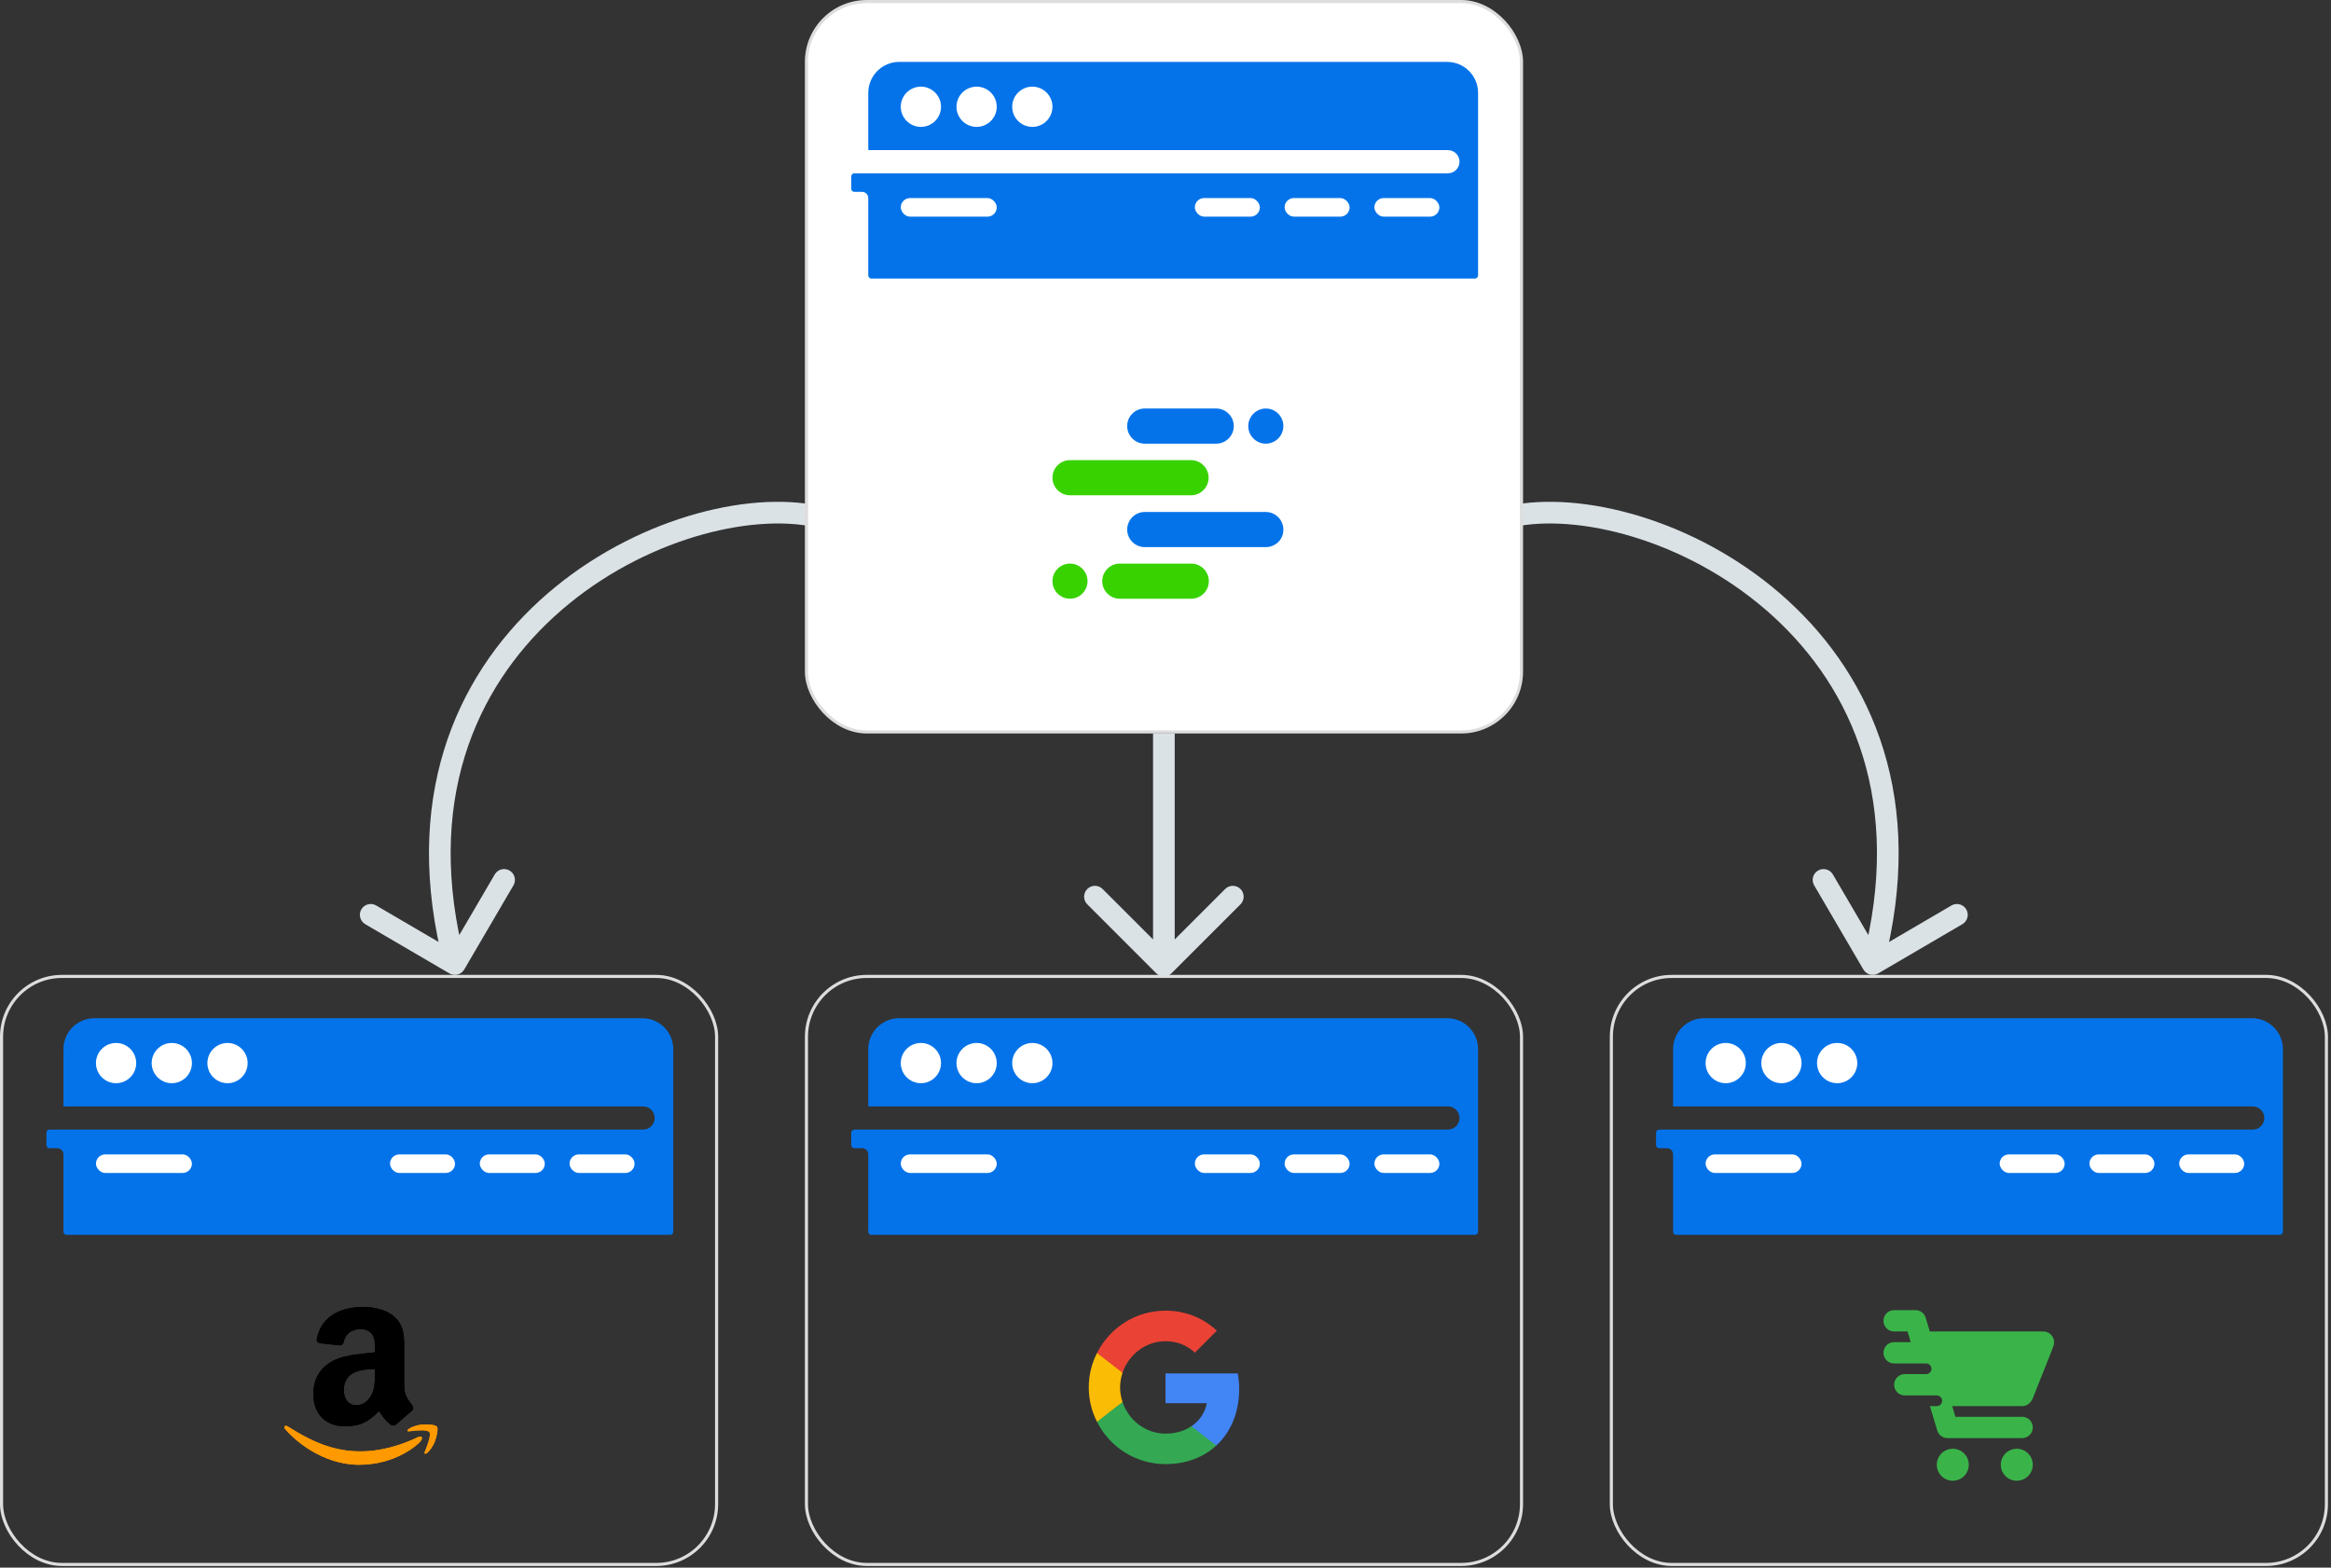 <?xml version="1.0" encoding="UTF-8"?> <svg xmlns="http://www.w3.org/2000/svg" width="724" height="487" viewBox="0 0 724 487" fill="none"><rect x="0" y="0" width="724" height="487" fill="#333333" stroke="none"/><g clip-path="url(#clip0_968_2)"><path d="M130.044 446.368C109.804 456 97.243 447.941 89.202 443.046C88.704 442.737 87.859 443.118 88.593 443.961C91.271 447.209 100.05 455.038 111.509 455.038C122.976 455.038 129.798 448.781 130.651 447.689C131.499 446.607 130.9 446.01 130.044 446.368H130.044ZM135.728 443.228C135.185 442.521 132.423 442.389 130.685 442.602C128.945 442.809 126.332 443.873 126.559 444.512C126.676 444.751 126.914 444.644 128.109 444.536C129.308 444.417 132.667 443.993 133.367 444.908C134.07 445.829 132.296 450.218 131.972 450.925C131.659 451.633 132.091 451.816 132.68 451.344C133.26 450.873 134.31 449.653 135.014 447.926C135.714 446.189 136.141 443.767 135.728 443.228Z" fill="#FF9900"></path><path fill-rule="evenodd" clip-rule="evenodd" d="M116.435 426.712C116.435 429.24 116.499 431.348 115.221 433.592C114.19 435.417 112.557 436.539 110.732 436.539C108.241 436.539 106.79 434.641 106.79 431.84C106.79 426.311 111.745 425.307 116.435 425.307V426.712ZM122.977 442.525C122.548 442.908 121.928 442.936 121.444 442.68C119.291 440.892 118.907 440.062 117.721 438.355C114.163 441.987 111.644 443.072 107.027 443.072C101.571 443.072 97.319 439.706 97.319 432.963C97.319 427.698 100.175 424.112 104.235 422.36C107.757 420.809 112.675 420.535 116.435 420.106V419.267C116.435 417.725 116.553 415.9 115.65 414.568C114.856 413.373 113.342 412.88 112.009 412.88C109.537 412.88 107.328 414.148 106.79 416.776C106.681 417.36 106.252 417.935 105.668 417.962L99.372 417.287C98.843 417.168 98.259 416.74 98.405 415.927C99.856 408.3 106.744 406 112.912 406C116.07 406 120.194 406.84 122.685 409.23C125.842 412.177 125.541 416.11 125.541 420.389V430.499C125.541 433.538 126.8 434.87 127.986 436.512C128.406 437.096 128.497 437.799 127.968 438.237C126.645 439.341 124.291 441.394 122.995 442.543L122.977 442.525" fill="black"></path><path d="M130.044 446.368C109.804 456 97.243 447.941 89.202 443.046C88.704 442.737 87.859 443.118 88.593 443.961C91.271 447.209 100.05 455.038 111.509 455.038C122.976 455.038 129.798 448.781 130.651 447.689C131.499 446.607 130.9 446.01 130.044 446.368H130.044ZM135.728 443.228C135.185 442.521 132.423 442.389 130.685 442.602C128.945 442.809 126.332 443.873 126.559 444.512C126.676 444.751 126.914 444.644 128.109 444.536C129.308 444.417 132.667 443.993 133.367 444.908C134.07 445.829 132.296 450.218 131.972 450.925C131.659 451.633 132.091 451.816 132.68 451.344C133.26 450.873 134.31 449.653 135.014 447.926C135.714 446.189 136.141 443.767 135.728 443.228Z" fill="#FF9900"></path><path fill-rule="evenodd" clip-rule="evenodd" d="M116.435 426.712C116.435 429.24 116.499 431.348 115.221 433.592C114.19 435.417 112.557 436.539 110.732 436.539C108.241 436.539 106.79 434.641 106.79 431.84C106.79 426.311 111.745 425.307 116.435 425.307V426.712ZM122.977 442.525C122.548 442.908 121.928 442.936 121.444 442.68C119.291 440.892 118.907 440.062 117.721 438.355C114.163 441.987 111.644 443.072 107.027 443.072C101.571 443.072 97.319 439.706 97.319 432.963C97.319 427.698 100.175 424.112 104.235 422.36C107.757 420.809 112.675 420.535 116.435 420.106V419.267C116.435 417.725 116.553 415.9 115.65 414.568C114.856 413.373 113.342 412.88 112.009 412.88C109.537 412.88 107.328 414.148 106.79 416.776C106.681 417.36 106.252 417.935 105.668 417.962L99.372 417.287C98.843 417.168 98.259 416.74 98.405 415.927C99.856 408.3 106.744 406 112.912 406C116.07 406 120.194 406.84 122.685 409.23C125.842 412.177 125.541 416.11 125.541 420.389V430.499C125.541 433.538 126.8 434.87 127.986 436.512C128.406 437.096 128.497 437.799 127.968 438.237C126.645 439.341 124.291 441.394 122.995 442.543L122.977 442.525" fill="black"></path></g><path d="M139.582 302.392C141.186 303.33 143.247 302.791 144.185 301.186L159.476 275.044C160.414 273.44 159.874 271.379 158.27 270.441C156.666 269.503 154.605 270.042 153.667 271.647L140.075 294.884L116.838 281.292C115.234 280.354 113.173 280.894 112.234 282.498C111.296 284.102 111.836 286.163 113.44 287.102L139.582 302.392ZM252.417 156.763C228.871 152.712 193.603 162.786 167.612 186.559C141.373 210.561 124.476 248.605 138.026 300.34L144.536 298.635C131.646 249.419 147.679 213.913 172.155 191.525C196.88 168.91 230.114 159.755 251.275 163.395L252.417 156.763Z" fill="#DBE2E6"></path><path d="M583.368 302.392C581.764 303.33 579.702 302.791 578.764 301.186L563.474 275.044C562.535 273.44 563.075 271.379 564.679 270.441C566.284 269.503 568.345 270.042 569.283 271.647L582.875 294.884L606.112 281.292C607.716 280.354 609.777 280.894 610.715 282.498C611.654 284.102 611.114 286.163 609.51 287.102L583.368 302.392ZM470.533 156.763C494.079 152.712 529.347 162.786 555.337 186.559C581.577 210.561 598.474 248.605 584.924 300.34L578.414 298.635C591.303 249.419 575.271 213.913 550.795 191.525C526.07 168.91 492.835 159.755 471.674 163.395L470.533 156.763Z" fill="#DBE2E6"></path><rect x="250.481" y="0.481" width="222.092" height="226.899" rx="18.748" fill="white" stroke="#DDDDDD" stroke-width="0.961"></rect><path d="M269.683 28.843V46.63H449.712C451.703 46.63 453.317 48.244 453.317 50.235C453.317 52.226 451.703 53.84 449.712 53.84H265.356C264.825 53.84 264.395 54.271 264.395 54.802V58.648C264.395 59.179 264.825 59.609 265.356 59.609H267.76C268.822 59.609 269.683 60.47 269.683 61.532V85.568C269.683 86.099 270.113 86.529 270.644 86.529H458.124C458.655 86.529 459.086 86.099 459.086 85.568V28.843C459.086 23.533 454.781 19.229 449.471 19.229H279.297C273.987 19.229 269.683 23.533 269.683 28.843Z" fill="#0473EA"></path><circle cx="286.027" cy="33.169" r="6.249" fill="white"></circle><circle cx="303.333" cy="33.169" r="6.249" fill="white"></circle><circle cx="320.639" cy="33.169" r="6.249" fill="white"></circle><rect x="279.778" y="61.532" width="29.805" height="5.769" rx="2.884" fill="white"></rect><rect x="371.114" y="61.532" width="20.19" height="5.769" rx="2.884" fill="white"></rect><rect x="398.996" y="61.532" width="20.19" height="5.769" rx="2.884" fill="white"></rect><rect x="426.878" y="61.532" width="20.19" height="5.769" rx="2.884" fill="white"></rect><path d="M269.683 325.927V343.713H449.712C451.703 343.713 453.317 345.328 453.317 347.319C453.317 349.31 451.703 350.924 449.712 350.924H265.356C264.825 350.924 264.395 351.355 264.395 351.886V355.731C264.395 356.262 264.825 356.693 265.356 356.693H267.76C268.822 356.693 269.683 357.554 269.683 358.616V382.652C269.683 383.183 270.113 383.613 270.644 383.613H458.124C458.655 383.613 459.086 383.183 459.086 382.652V325.927C459.086 320.617 454.781 316.312 449.471 316.312H279.297C273.987 316.312 269.683 320.617 269.683 325.927Z" fill="#0473EA"></path><circle cx="286.027" cy="330.253" r="6.249" fill="white"></circle><circle cx="303.333" cy="330.253" r="6.249" fill="white"></circle><circle cx="320.639" cy="330.253" r="6.249" fill="white"></circle><rect x="279.778" y="358.616" width="29.805" height="5.769" rx="2.884" fill="white"></rect><rect x="371.114" y="358.616" width="20.19" height="5.769" rx="2.884" fill="white"></rect><rect x="398.996" y="358.616" width="20.19" height="5.769" rx="2.884" fill="white"></rect><rect x="426.878" y="358.616" width="20.19" height="5.769" rx="2.884" fill="white"></rect><path d="M519.656 325.927V343.713H699.685C701.676 343.713 703.291 345.328 703.291 347.319C703.291 349.31 701.676 350.924 699.685 350.924H515.33C514.799 350.924 514.368 351.355 514.368 351.886V355.731C514.368 356.262 514.799 356.693 515.33 356.693H517.733C518.795 356.693 519.656 357.554 519.656 358.616V382.652C519.656 383.183 520.087 383.613 520.618 383.613H708.098C708.629 383.613 709.059 383.183 709.059 382.652V325.927C709.059 320.617 704.755 316.312 699.445 316.312H529.271C523.961 316.312 519.656 320.617 519.656 325.927Z" fill="#0473EA"></path><circle cx="536.001" cy="330.253" r="6.249" fill="white"></circle><circle cx="553.307" cy="330.253" r="6.249" fill="white"></circle><circle cx="570.612" cy="330.253" r="6.249" fill="white"></circle><rect x="529.751" y="358.616" width="29.805" height="5.769" rx="2.884" fill="white"></rect><rect x="621.088" y="358.616" width="20.19" height="5.769" rx="2.884" fill="white"></rect><rect x="648.969" y="358.616" width="20.19" height="5.769" rx="2.884" fill="white"></rect><rect x="676.851" y="358.616" width="20.19" height="5.769" rx="2.884" fill="white"></rect><path d="M19.709 325.927V343.713H199.738C201.73 343.713 203.344 345.328 203.344 347.319C203.344 349.31 201.73 350.924 199.738 350.924H15.383C14.852 350.924 14.421 351.355 14.421 351.886V355.731C14.421 356.262 14.852 356.693 15.383 356.693H17.787C18.849 356.693 19.709 357.554 19.709 358.616V382.652C19.709 383.183 20.14 383.613 20.671 383.613H208.151C208.682 383.613 209.112 383.183 209.112 382.652V325.927C209.112 320.617 204.808 316.312 199.498 316.312H29.324C24.014 316.312 19.709 320.617 19.709 325.927Z" fill="#0473EA"></path><circle cx="36.054" cy="330.253" r="6.249" fill="white"></circle><circle cx="53.36" cy="330.253" r="6.249" fill="white"></circle><circle cx="70.666" cy="330.253" r="6.249" fill="white"></circle><rect x="29.805" y="358.616" width="29.805" height="5.769" rx="2.884" fill="white"></rect><rect x="121.141" y="358.616" width="20.19" height="5.769" rx="2.884" fill="white"></rect><rect x="149.023" y="358.616" width="20.19" height="5.769" rx="2.884" fill="white"></rect><rect x="176.904" y="358.616" width="20.19" height="5.769" rx="2.884" fill="white"></rect><rect x="250.481" y="303.333" width="222.092" height="182.673" rx="18.748" stroke="#DDDDDD" stroke-width="0.961"></rect><rect x="500.481" y="303.333" width="222.092" height="182.673" rx="18.748" stroke="#DDDDDD" stroke-width="0.961"></rect><rect x="0.481" y="303.333" width="222.092" height="182.673" rx="18.748" stroke="#DDDDDD" stroke-width="0.961"></rect><path d="M359.121 302.347C360.435 303.662 362.565 303.662 363.879 302.347L385.294 280.933C386.608 279.618 386.608 277.488 385.294 276.174C383.98 274.86 381.85 274.86 380.535 276.174L361.5 295.209L342.465 276.174C341.15 274.86 339.02 274.86 337.706 276.174C336.392 277.488 336.392 279.618 337.706 280.933L359.121 302.347ZM358.135 227.86L358.135 299.968L364.865 299.968L364.865 227.86L358.135 227.86Z" fill="#DBE2E6"></path><path d="M355.552 126.909H377.76C380.758 126.909 383.21 129.366 383.21 132.368C383.21 135.371 380.758 137.827 377.76 137.827H355.552C352.555 137.827 350.103 135.371 350.103 132.368C350.103 129.366 352.487 126.909 355.552 126.909ZM393.156 126.909C390.158 126.909 387.706 129.366 387.706 132.368C387.706 135.371 390.158 137.827 393.156 137.827C396.153 137.827 398.606 135.371 398.606 132.368C398.606 129.366 396.221 126.909 393.156 126.909ZM393.156 169.966H355.552C352.555 169.966 350.103 167.509 350.103 164.507C350.103 161.505 352.555 159.048 355.552 159.048H393.156C396.153 159.048 398.606 161.505 398.606 164.507C398.674 167.509 396.221 169.966 393.156 169.966Z" fill="#0473EA"></path><path d="M332.338 142.945H369.942C372.939 142.945 375.391 145.401 375.391 148.404C375.391 151.406 372.939 153.863 369.942 153.863H332.338C329.341 153.863 326.888 151.406 326.888 148.404C326.888 145.401 329.341 142.945 332.338 142.945ZM370.01 186.001H347.802C344.804 186.001 342.352 183.545 342.352 180.542C342.352 177.54 344.804 175.084 347.802 175.084H370.01C373.007 175.084 375.46 177.54 375.46 180.542C375.46 183.545 373.007 186.001 370.01 186.001ZM332.338 186.001C335.335 186.001 337.788 183.545 337.788 180.542C337.788 177.54 335.335 175.084 332.338 175.084C329.341 175.084 326.888 177.54 326.888 180.542C326.888 183.545 329.341 186.001 332.338 186.001Z" fill="#38D200"></path><path d="M384.88 431.542C384.88 429.852 384.728 428.227 384.447 426.667H362V435.897H374.827C374.263 438.865 372.573 441.378 370.038 443.068V449.07H377.773C382.28 444.91 384.88 438.8 384.88 431.542Z" fill="#4285F4"></path><path d="M362 454.833C368.435 454.833 373.83 452.71 377.773 449.07L370.038 443.068C367.915 444.498 365.207 445.365 362 445.365C355.803 445.365 350.538 441.183 348.653 435.55H340.723V441.703C344.645 449.482 352.683 454.833 362 454.833Z" fill="#34A853"></path><path d="M348.653 435.528C348.177 434.098 347.895 432.582 347.895 431C347.895 429.418 348.177 427.902 348.653 426.472V420.318H340.723C339.098 423.525 338.167 427.143 338.167 431C338.167 434.857 339.098 438.475 340.723 441.682L346.898 436.872L348.653 435.528Z" fill="#FBBC05"></path><path d="M362 416.657C365.51 416.657 368.63 417.87 371.122 420.21L377.947 413.385C373.808 409.528 368.435 407.167 362 407.167C352.683 407.167 344.645 412.518 340.723 420.318L348.653 426.472C350.538 420.838 355.803 416.657 362 416.657Z" fill="#EA4335"></path><g clip-path="url(#clip1_968_2)"><path d="M606.531 450.062C603.787 450.062 601.562 452.287 601.562 455.031C601.562 457.776 603.787 460 606.531 460C609.276 460 611.5 457.776 611.5 455.031C611.5 452.287 609.276 450.062 606.531 450.062ZM634.688 413.625H599.389L598.111 409.36C597.69 407.959 596.4 407 594.938 407H588.312C586.484 407 585 408.484 585 410.312C585 412.141 586.484 413.625 588.312 413.625H592.473L593.467 416.938H588.312C586.482 416.938 585 418.42 585 420.25C585 422.08 586.482 423.562 588.312 423.562H598.25C599.164 423.562 599.906 424.305 599.906 425.219C599.906 426.133 599.164 426.875 598.25 426.875H591.625C589.795 426.875 588.312 428.357 588.312 430.188C588.312 432.018 589.795 433.5 591.625 433.5H601.562C602.477 433.5 603.219 434.242 603.219 435.156C603.219 436.07 602.477 436.812 601.562 436.812H599.429L601.702 444.39C602.122 445.791 603.413 446.75 604.875 446.75H628.062C629.891 446.75 631.375 445.266 631.375 443.438C631.375 441.609 629.891 440.125 628.062 440.125H607.34L606.346 436.812H628.062C629.33 436.812 630.547 436.19 631.375 434.376L637 420.25C637.621 418.594 638 417.87 638 416.938C638 415.109 636.478 413.625 634.688 413.625ZM626.406 450.062C623.662 450.062 621.438 452.287 621.438 455.031C621.438 457.776 623.662 460 626.406 460C629.151 460 631.375 457.776 631.375 455.031C631.375 452.287 629.151 450.062 626.406 450.062Z" fill="#3AB449"></path></g><defs><clipPath id="clip0_968_2"><rect width="50" height="50" fill="white" transform="translate(87 406)"></rect></clipPath><clipPath id="clip1_968_2"><rect width="53" height="53" fill="white" transform="translate(585 407)"></rect></clipPath></defs></svg> 